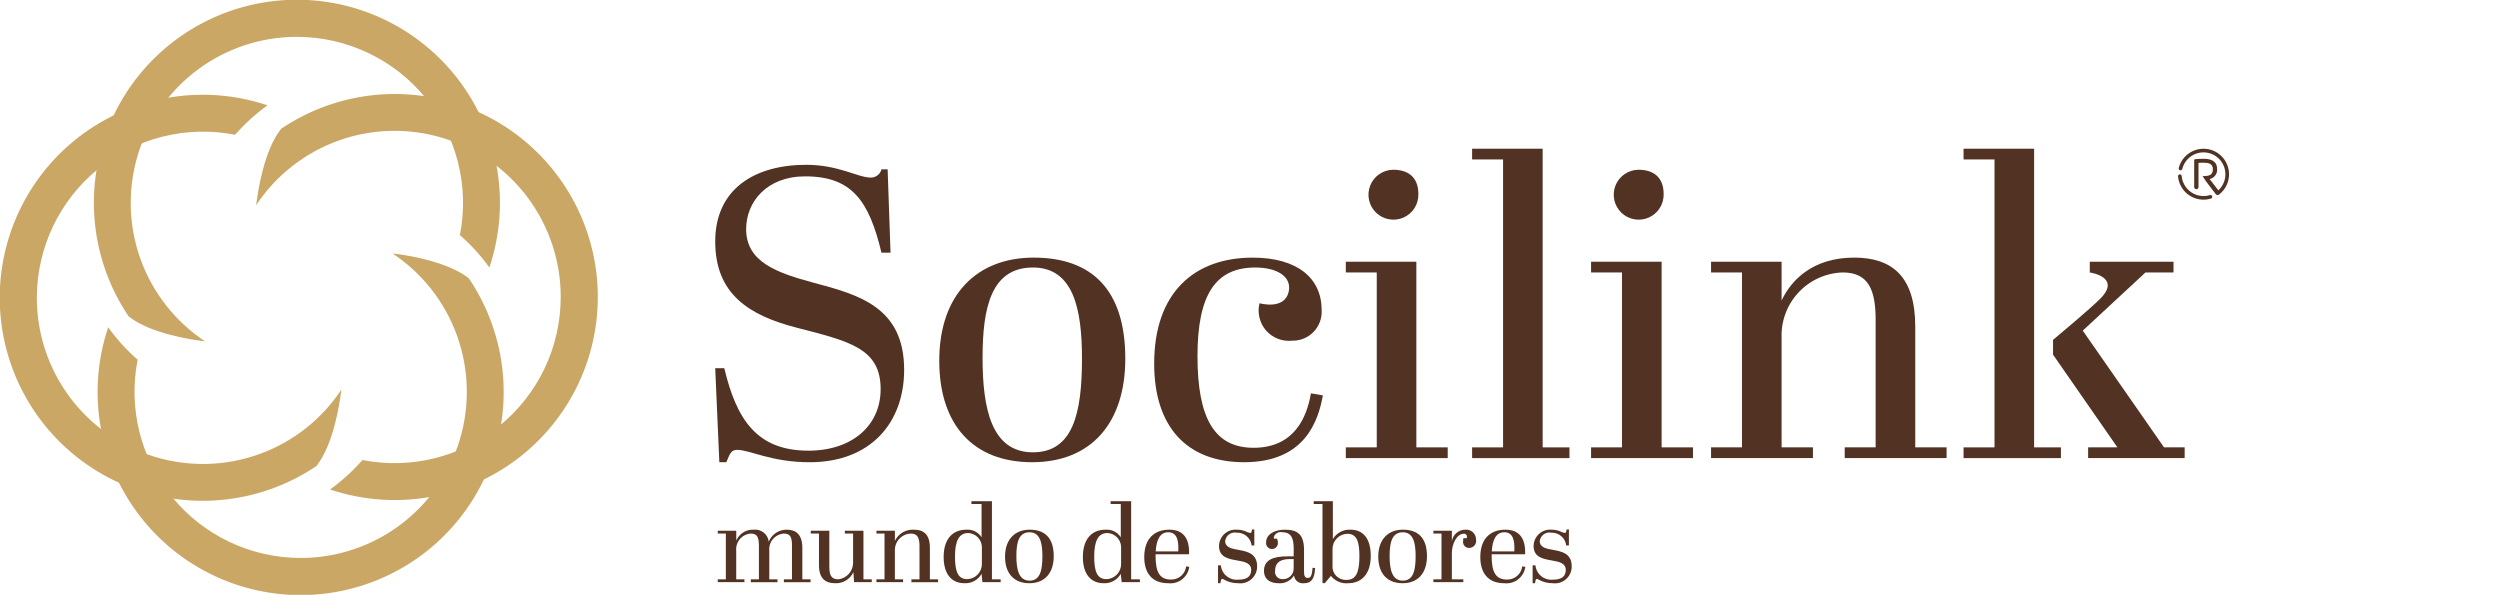 <?xml version="1.0" encoding="UTF-8"?>
<svg width="269px" height="64px" fill="none" viewBox="0 0 269 64" xmlns="http://www.w3.org/2000/svg">
    <g clip-path="url(#b)">
        <g fill="#523222" filter="url(#a)">
            <path d="m152.4 24.162v19.974h3.374v1.154h-10.964v-1.154h3.329v-18.82h-3.329v-1.155h7.59z" />
            <path d="m149.91 14.264c1.553 0 2.708 0.754 2.708 2.619 0.013 0.533-0.132 1.058-0.418 1.508-0.286 0.45-0.7 0.805-1.188 1.019s-1.029 0.278-1.554 0.184-1.009-0.342-1.393-0.713c-0.383-0.371-0.647-0.847-0.759-1.368-0.111-0.521-0.065-1.064 0.132-1.559 0.198-0.495 0.539-0.92 0.979-1.221 0.44-0.301 0.96-0.464 1.493-0.469z" />
            <path d="m94.757 37.878c0-4.394-3.33-5.149-9.011-6.613-5.193-1.332-8.788-3.646-8.788-9.282 0-5.622 4.204-8.25 9.809-8.25 3.462 0 5.549 1.376 6.925 1.376 0.264 0.004 0.522-0.082 0.731-0.243 0.209-0.161 0.358-0.388 0.422-0.645h0.665l0.311 8.966h-0.976c-1.331-5.548-3.151-8.211-8.211-8.211-4.128 0-6.348 2.742-6.348 5.681 0 3.551 3.329 4.705 7.28 5.77 4.838 1.287 9.72 2.618 9.72 9.366 0 5.681-3.595 9.943-10.164 9.943-4.128 0-6.437-1.332-7.812-1.332-0.666 0-0.799 0.488-1.155 1.332h-0.754l-0.444-10.121h0.976c1.331 5.593 3.55 8.877 9.055 8.877 4.705 0 7.768-2.707 7.768-6.613z" />
            <path d="m111.14 24.784c-4.528 0-5.415 4.395-5.415 9.72 0 5.415 0.932 10.164 5.415 10.164 4.306 0 5.281-4.172 5.281-10.075 0-5.281-0.887-9.81-5.281-9.81zm0.089-1.065c6.214 0 9.853 3.418 9.853 10.874 0 6.88-3.639 11.142-10.031 11.142-6.303 0-9.986-3.995-9.986-10.92 0-7.146 4.082-11.096 10.164-11.096z" />
            <path d="m128.85 34.327c0 6.747 1.863 9.854 6.036 9.854 4.35 0 5.726-3.24 6.169-5.859l1.288 0.222c-0.488 2.663-1.864 7.191-8.478 7.191-6.17 0-9.676-3.818-9.676-10.608 0-7.635 4.305-11.406 10.608-11.406 4.749 0 7.413 2.174 7.413 5.636 0.026 0.43-0.037 0.86-0.186 1.264s-0.379 0.773-0.678 1.083c-0.298 0.31-0.657 0.555-1.055 0.719-0.398 0.164-0.826 0.244-1.256 0.235-0.522 0.056-1.049-0.015-1.538-0.206-0.488-0.191-0.923-0.498-1.268-0.893-0.345-0.396-0.589-0.869-0.711-1.379-0.123-0.51-0.121-1.042 6e-3 -1.551 0 0 2.78 0.801 3.158-1.344 0.269-1.53-1.266-2.5-3.618-2.5-4.306 0-6.214 2.974-6.214 9.543z" />
            <path d="m178.79 24.162v19.974h3.374v1.154h-10.964v-1.154h3.328v-18.82h-3.328v-1.155h7.59z" />
            <path d="m176.3 14.264c1.553 0 2.708 0.754 2.708 2.619 0.013 0.533-0.133 1.058-0.419 1.508-0.285 0.45-0.699 0.805-1.187 1.019-0.488 0.214-1.029 0.278-1.554 0.184-0.525-0.094-1.009-0.342-1.393-0.713-0.383-0.371-0.647-0.847-0.759-1.368s-0.066-1.064 0.132-1.559c0.198-0.495 0.539-0.92 0.979-1.221 0.44-0.301 0.96-0.464 1.493-0.468z" />
            <path d="m191.7 24.162v4.173c1.021-2.175 3.329-4.616 7.812-4.616 4.083 0 6.569 2.041 6.569 7.412v13.005h3.373v1.154h-10.963v-1.154h3.328v-13.715c0-3.285-0.798-5.105-3.55-5.105-0.896 0.028-1.777 0.233-2.594 0.604-0.816 0.37-1.551 0.899-2.161 1.555-0.611 0.656-1.086 1.427-1.397 2.267-0.312 0.841-0.453 1.734-0.417 2.63v11.763h3.373v1.154h-10.963v-1.154h3.329v-18.82h-3.329v-1.155h7.59z" />
            <path d="m79.222 53.11v1.057c0.155-0.365 0.419-0.674 0.755-0.884 0.337-0.21 0.73-0.311 1.126-0.289 0.385-0.041 0.77 0.071 1.073 0.313 0.302 0.241 0.497 0.593 0.542 0.977 0.155-0.388 0.425-0.72 0.774-0.95 0.349-0.23 0.76-0.349 1.178-0.339 0.953 0 1.661 0.5 1.661 1.94v3.404h0.883v0.303h-2.87v-0.303h0.871v-3.683c0-0.871-0.197-1.243-0.86-1.243-0.227 0.013-0.448 0.072-0.651 0.173s-0.384 0.242-0.532 0.414-0.259 0.373-0.327 0.59c-0.068 0.216-0.092 0.445-0.07 0.67v3.078h0.882v0.303h-2.869v-0.303h0.871v-3.624c0-0.919-0.198-1.302-0.861-1.302-0.227 0.013-0.448 0.072-0.651 0.173-0.203 0.101-0.384 0.242-0.532 0.414-0.147 0.173-0.259 0.373-0.327 0.59-0.068 0.216-0.092 0.445-0.07 0.67v3.078h0.883v0.303h-2.87v-0.303h0.871v-4.926h-0.871v-0.302h1.987z" />
            <path d="m91.897 58.64-0.069-1.08c-0.171 0.372-0.449 0.685-0.799 0.898s-0.755 0.317-1.165 0.298c-1.07 0-1.743-0.535-1.743-1.94v-3.405h-0.883v-0.302h1.998v3.834c0 0.882 0.162 1.394 0.964 1.394 0.435-0.05 0.837-0.257 1.13-0.582s0.458-0.746 0.462-1.183v-3.16h-0.884v-0.302h1.999v5.228h0.895v0.302h-1.906z" />
            <path d="m96.29 53.11v1.092c0.181-0.383 0.472-0.703 0.837-0.918s0.785-0.317 1.208-0.29c1.069 0 1.72 0.535 1.72 1.94v3.404h0.882v0.303h-2.869v-0.303h0.871v-3.589c0-0.86-0.209-1.337-0.93-1.337-0.234 0.007-0.465 0.061-0.679 0.159-0.214 0.097-0.406 0.236-0.566 0.407-0.16 0.172-0.284 0.373-0.365 0.594s-0.118 0.454-0.109 0.688v3.078h0.883v0.303h-2.87v-0.303h0.871v-4.926h-0.871v-0.302h1.987z" />
            <path d="m105.65 56.676v-1.824c-0.01-0.388-0.166-0.759-0.438-1.037-0.271-0.278-0.638-0.443-1.026-0.461-0.999 0-1.429 0.836-1.429 2.532 0 1.487 0.268 2.428 1.29 2.428 0.213-0.001 0.424-0.045 0.62-0.128s0.374-0.205 0.523-0.357c0.149-0.152 0.266-0.333 0.345-0.531 0.079-0.198 0.118-0.409 0.115-0.623zm-0.034 1.069c-0.181 0.321-0.448 0.585-0.77 0.763s-0.687 0.264-1.055 0.248c-1.371 0-2.254-0.941-2.254-2.824 0-1.928 0.953-2.939 2.452-2.939 0.319-0.023 0.638 0.041 0.925 0.184 0.286 0.143 0.528 0.36 0.702 0.629v-3.578h-1.093v-0.302h2.208v8.411h0.941v0.302h-1.964l-0.092-0.895z" />
            <path d="m110.78 53.272c-1.185 0-1.418 1.15-1.418 2.544 0 1.418 0.244 2.661 1.418 2.661 1.126 0 1.382-1.093 1.382-2.637 0-1.382-0.231-2.567-1.382-2.567zm0.023-0.279c1.626 0 2.579 0.895 2.579 2.846 0 1.801-0.953 2.916-2.626 2.916-1.649 0-2.613-1.046-2.613-2.859 0-1.87 1.068-2.904 2.66-2.904z" />
            <path d="m120.63 56.676v-1.824c-9e-3 -0.388-0.166-0.759-0.437-1.037-0.272-0.278-0.638-0.443-1.026-0.461-0.999 0-1.43 0.836-1.43 2.532 0 1.487 0.268 2.428 1.29 2.428 0.213-0.001 0.424-0.045 0.62-0.128s0.374-0.205 0.523-0.357c0.149-0.152 0.267-0.333 0.346-0.531 0.078-0.198 0.117-0.409 0.114-0.623zm-0.034 1.069c-0.181 0.321-0.447 0.585-0.769 0.763s-0.687 0.264-1.055 0.248c-1.372 0-2.255-0.941-2.255-2.824 0-1.928 0.953-2.939 2.452-2.939 0.319-0.023 0.639 0.041 0.925 0.184 0.286 0.143 0.529 0.36 0.702 0.629v-3.578h-1.093v-0.302h2.208v8.411h0.941v0.302h-1.964l-0.092-0.895z" />
            <path d="m126.78 55.329c0.07-1.267-0.185-2.057-1.068-2.057-0.86 0-1.278 0.732-1.359 2.057h2.427zm-0.964-2.336c1.465 0 2.196 0.895 2.127 2.649h-3.602v0.162c0 1.674 0.383 2.556 1.649 2.556 0.401 0.012 0.792-0.127 1.096-0.389 0.303-0.262 0.497-0.629 0.543-1.028l0.336 0.047c-0.07 0.53-0.346 1.012-0.767 1.342-0.421 0.33-0.954 0.482-1.486 0.424-1.789 0-2.591-1.128-2.591-2.824 0-2.033 1.151-2.939 2.695-2.939z" />
            <path d="m131.06 56.827h0.303c0.021 0.225 0.086 0.444 0.193 0.644 0.106 0.2 0.251 0.377 0.426 0.52s0.376 0.251 0.593 0.316 0.444 0.087 0.67 0.064c0.976 0 1.382-0.382 1.382-1.045 0-0.744-0.72-0.883-1.51-1.023-0.929-0.162-1.952-0.337-1.952-1.556 3e-3 -0.243 0.056-0.484 0.156-0.706 0.099-0.222 0.243-0.422 0.423-0.586 0.179-0.165 0.391-0.29 0.621-0.37 0.23-0.08 0.474-0.111 0.717-0.093 0.396-0.004 0.786 0.088 1.139 0.268 0.104 0.043 0.214 0.07 0.326 0.081 0.115 0 0.139-0.128 0.162-0.372h0.256v1.719h-0.291c-0.045-0.387-0.234-0.742-0.529-0.996-0.295-0.254-0.674-0.388-1.063-0.375-0.142-0.03-0.288-0.03-0.43 0-0.141 0.03-0.275 0.088-0.393 0.172-0.118 0.084-0.217 0.192-0.292 0.316-0.074 0.124-0.121 0.263-0.139 0.406 0 0.709 0.708 0.826 1.486 0.965 0.929 0.174 1.952 0.395 1.952 1.766 3e-3 0.258-0.049 0.514-0.153 0.75s-0.258 0.447-0.451 0.619c-0.193 0.172-0.42 0.3-0.666 0.377-0.247 0.076-0.507 0.099-0.763 0.066-0.541 0.007-1.074-0.129-1.545-0.395-0.05-0.039-0.111-0.064-0.174-0.07-0.105 0-0.14 0.093-0.197 0.465h-0.257v-1.929z" />
            <path d="m139.2 57.175v-1.021h-0.43c-1.196 0-1.568 0.557-1.568 1.243-0.021 0.117-0.015 0.237 0.018 0.352s0.091 0.22 0.17 0.308c0.08 0.088 0.179 0.158 0.289 0.202s0.229 0.063 0.348 0.055c0.152 0.005 0.305-0.02 0.447-0.075 0.143-0.055 0.273-0.138 0.382-0.244 0.11-0.106 0.197-0.234 0.256-0.375s0.089-0.292 0.088-0.445zm0-1.312v-0.849c0-1.057-0.244-1.742-1.208-1.742-0.193-0.051-0.397-0.025-0.571 0.073-0.173 0.098-0.302 0.259-0.359 0.45 3e-3 0.055 0.011 0.109 0.024 0.162h0.325c0.058 0.144 0.09 0.298 0.093 0.453 3e-3 0.089-0.012 0.177-0.044 0.26-0.033 0.083-0.083 0.157-0.146 0.22-0.063 0.062-0.139 0.111-0.222 0.142s-0.171 0.045-0.26 0.04c-0.088-0.005-0.175-0.028-0.254-0.068-0.079-0.04-0.149-0.097-0.205-0.165s-0.097-0.148-0.121-0.234c-0.023-0.086-0.028-0.175-0.015-0.263 0-0.86 0.93-1.348 2.01-1.348 1.394 0 2.068 0.523 2.068 2.195v2.358c0 0.477 0.14 0.64 0.395 0.64 0.291 0 0.453-0.162 0.522-1.092l0.269 0.023c-0.047 1.161-0.396 1.639-1.197 1.639-0.126 0.017-0.253 0.008-0.375-0.025s-0.236-0.091-0.336-0.169c-0.099-0.078-0.182-0.175-0.244-0.285-0.061-0.111-0.1-0.232-0.114-0.358-0.168 0.273-0.407 0.495-0.691 0.643-0.285 0.147-0.604 0.215-0.924 0.194-0.871 0-1.615-0.349-1.615-1.349 0-1.173 1.023-1.544 2.498-1.544h0.697z" />
            <path d="m143.38 55.072v1.79c-0.016 0.204 0.013 0.409 0.084 0.602 0.071 0.192 0.183 0.367 0.327 0.512 0.144 0.145 0.318 0.258 0.51 0.33 0.191 0.072 0.396 0.103 0.601 0.089 0.963 0 1.371-0.731 1.371-2.532 0-1.487-0.234-2.428-1.29-2.428-0.428 0.008-0.836 0.185-1.136 0.491-0.3 0.306-0.468 0.718-0.467 1.147zm0.035-1.068c0.193-0.323 0.47-0.587 0.801-0.765 0.332-0.178 0.705-0.263 1.08-0.246 1.372 0 2.197 0.941 2.197 2.823 0 1.928-0.965 2.94-2.452 2.94-0.348 0.03-0.697-0.027-1.017-0.165s-0.601-0.353-0.818-0.625l-0.651 0.778h-0.256v-8.515h-0.941v-0.302h2.057v4.079z" />
            <path d="m150.94 53.272c-1.186 0-1.418 1.15-1.418 2.544 0 1.418 0.243 2.661 1.418 2.661 1.126 0 1.382-1.093 1.382-2.637 0-1.382-0.232-2.567-1.382-2.567zm0.022-0.279c1.627 0 2.58 0.895 2.58 2.846 0 1.801-0.953 2.916-2.626 2.916-1.65 0-2.614-1.046-2.614-2.859 0-1.87 1.069-2.904 2.66-2.904z" />
            <path d="m156.22 55.503v2.834h1.232v0.303h-3.218v-0.303h0.871v-4.926h-0.871v-0.301h1.986v1.115c0.056-0.34 0.23-0.65 0.491-0.875 0.261-0.225 0.593-0.352 0.938-0.357 0.148-0.016 0.298-5e-4 0.44 0.045s0.273 0.121 0.383 0.221c0.111 0.1 0.2 0.222 0.26 0.358s0.091 0.284 0.091 0.433c0.022 0.11 0.019 0.224-8e-3 0.333s-0.078 0.21-0.149 0.297c-0.071 0.087-0.161 0.157-0.263 0.204-0.101 0.048-0.212 0.072-0.324 0.072-0.093 0.002-0.186-0.016-0.271-0.053-0.086-0.037-0.162-0.092-0.224-0.162s-0.108-0.152-0.135-0.241c-0.027-0.089-0.034-0.183-0.021-0.276 0-0.106 0.012-0.211 0.035-0.314h0.361c0.017-0.06 0.025-0.123 0.022-0.186 0-0.045-0.01-0.09-0.03-0.131-0.02-0.041-0.049-0.076-0.085-0.104-0.035-0.028-0.077-0.047-0.122-0.057-0.044-0.009-0.09-0.009-0.134 0.003-0.674 0-1.255 1.022-1.255 2.067z" />
            <path d="m162.94 55.329c0.07-1.267-0.185-2.057-1.068-2.057-0.86 0-1.278 0.732-1.359 2.057h2.427zm-0.964-2.336c1.465 0 2.196 0.895 2.127 2.649h-3.602v0.162c0 1.674 0.383 2.556 1.649 2.556 0.401 0.012 0.792-0.127 1.096-0.389 0.303-0.262 0.497-0.629 0.543-1.028l0.336 0.047c-0.071 0.53-0.346 1.012-0.767 1.342-0.421 0.33-0.954 0.482-1.486 0.424-1.789 0-2.591-1.128-2.591-2.824 0-2.033 1.151-2.939 2.695-2.939z" />
            <path d="m164.91 56.827h0.302c0.022 0.225 0.087 0.444 0.193 0.644 0.107 0.2 0.251 0.377 0.426 0.52s0.377 0.251 0.594 0.316 0.444 0.087 0.669 0.064c0.977 0 1.383-0.382 1.383-1.045 0-0.744-0.721-0.883-1.51-1.023-0.929-0.162-1.952-0.337-1.952-1.556 3e-3 -0.243 0.056-0.484 0.155-0.706 0.1-0.222 0.244-0.422 0.423-0.586 0.18-0.165 0.391-0.29 0.622-0.37 0.23-0.08 0.474-0.111 0.717-0.093 0.395-0.004 0.786 0.088 1.139 0.268 0.104 0.043 0.213 0.07 0.325 0.081 0.116 0 0.139-0.128 0.163-0.372h0.255v1.719h-0.29c-0.045-0.387-0.234-0.742-0.529-0.996-0.295-0.254-0.674-0.388-1.063-0.375-0.142-0.03-0.288-0.03-0.43 0s-0.276 0.088-0.394 0.172c-0.117 0.084-0.217 0.192-0.291 0.316s-0.122 0.263-0.14 0.406c0 0.709 0.708 0.826 1.487 0.965 0.929 0.174 1.952 0.395 1.952 1.766 3e-3 0.258-0.049 0.514-0.153 0.75-0.105 0.236-0.258 0.447-0.451 0.619-0.193 0.172-0.42 0.3-0.667 0.377-0.246 0.076-0.506 0.099-0.762 0.066-0.541 0.007-1.074-0.129-1.545-0.395-0.05-0.04-0.111-0.064-0.175-0.07-0.104 0-0.139 0.093-0.196 0.465h-0.257v-1.929z" />
            <path d="m218.87 12.001h-7.591v1.155h3.33v30.981h-3.33v1.155h10.476v-1.155h-2.885v-32.135z" />
            <path d="m232.85 44.136-8.744-12.561 6.747-6.258h3.018v-1.155h-9.01v1.155s3.467 0.483 1.112 2.837c-1.011 1.012-4.037 3.554-5.066 4.415v1.59l6.927 9.977h-3.152v1.155h10.387v-1.155h-2.219z" />
            <path d="m236.56 16.127c-1e-3 0.061-0.026 0.119-0.069 0.163-0.044 0.043-0.102 0.068-0.163 0.069-0.059 2e-4 -0.115-0.022-0.158-0.061s-0.07-0.094-0.075-0.152v-2.905c0-0.072 0.031-0.103 0.124-0.113 0.221-0.026 0.607-0.042 0.905-0.042 0.813 0 1.441 0.273 1.441 1.106 0.018 0.246-0.054 0.491-0.203 0.689-0.148 0.198-0.363 0.335-0.605 0.387l0.938 1.213c0.269-0.249 0.477-0.556 0.606-0.899 0.129-0.343 0.177-0.711 0.139-1.075-0.038-0.364-0.16-0.715-0.357-1.024s-0.463-0.567-0.778-0.755c-0.314-0.188-0.668-0.3-1.034-0.327-0.365-0.027-0.732 0.031-1.07 0.171-0.339 0.139-0.641 0.356-0.881 0.632-0.241 0.276-0.414 0.605-0.505 0.96-8e-3 0.049-0.034 0.093-0.072 0.123-0.039 0.03-0.088 0.045-0.137 0.042s-0.095-0.026-0.129-0.062c-0.033-0.036-0.052-0.084-0.053-0.133l0.013-0.075c0.11-0.422 0.318-0.811 0.608-1.137 0.291-0.325 0.654-0.577 1.06-0.734 0.407-0.157 0.845-0.215 1.279-0.17 0.433 0.045 0.85 0.193 1.215 0.432 0.365 0.238 0.668 0.56 0.884 0.938 0.217 0.379 0.34 0.803 0.36 1.238 0.02 0.435-0.064 0.869-0.245 1.266s-0.454 0.745-0.795 1.015c-0.024 0.026-0.053 0.046-0.085 0.06-0.033 0.014-0.068 0.021-0.103 0.021-0.046-3e-4 -0.092-0.013-0.132-0.036s-0.073-0.057-0.096-0.097l-1.038-1.369-0.355-0.543 0.13 0.003c0.633 0 0.978-0.16 0.978-0.715 0-0.551-0.335-0.721-0.978-0.721-0.159 0-0.442 0-0.566 0.015v1.41l-2e-3 0.408 4e-3 0.786z" />
            <path d="m237.16 17.093c0.207-0.004 0.412-0.036 0.609-0.096 0.044-0.018 0.093-0.019 0.137-0.004 0.045 0.015 0.083 0.046 0.107 0.086 0.013 0.022 0.022 0.046 0.026 0.072 4e-3 0.025 2e-3 0.051-4e-3 0.076-6e-3 0.025-0.017 0.048-0.033 0.069-0.015 0.021-0.035 0.038-0.057 0.051l-0.071 0.028c-0.388 0.114-0.797 0.14-1.197 0.078-0.4-0.062-0.781-0.212-1.117-0.438-0.335-0.226-0.617-0.524-0.824-0.871-0.208-0.347-0.337-0.736-0.377-1.139l-3e-3 -0.076c4e-3 -0.025 0.013-0.05 0.027-0.072 0.013-0.022 0.031-0.041 0.051-0.056 0.021-0.015 0.045-0.026 0.07-0.032s0.051-0.007 0.076-0.003c0.047 0.007 0.089 0.031 0.12 0.066 0.03 0.036 0.048 0.081 0.048 0.128 0.02 0.204 0.066 0.406 0.137 0.598h4e-3c0.147 0.393 0.396 0.74 0.721 1.005 0.326 0.265 0.716 0.439 1.131 0.503l3e-3 8e-4h4e-3l4e-3 9e-4 4e-3 8e-4 5e-3 8e-4h4e-3l5e-3 9e-4c0.129 0.018 0.26 0.025 0.39 0.022z" />
            <path d="m165.99 12.001h-7.59v1.155h3.33v30.981h-3.33v1.155h10.475v-1.155h-2.885v-32.135z" />
        </g>
        <path d="m13.846 34.05c2.337 1.845 6.728 2.506 8.219 2.682-3.201-2.122-5.634-5.218-6.938-8.83-1.304-3.612-1.409-7.548-0.3-11.225 1.109-3.677 3.372-6.899 6.455-9.189s6.822-3.525 10.662-3.524c0.019 0 0.037 0.002 0.058 0.002 2.636 0.008 5.237 0.599 7.618 1.73s4.482 2.775 6.153 4.814c1.671 2.039 2.87 4.422 3.512 6.978 0.642 2.557 0.711 5.223 0.201 7.81 1.186 1.037 2.249 2.206 3.169 3.485 1.185-3.522 1.452-7.288 0.775-10.942-0.676-3.654-2.274-7.075-4.641-9.94-2.367-2.865-5.426-5.078-8.887-6.431-3.461-1.353-7.21-1.801-10.892-1.301s-7.176 1.93-10.152 4.157c-2.975 2.226-5.333 5.175-6.851 8.567-1.518 3.392-2.146 7.115-1.824 10.817 0.322 3.702 1.583 7.261 3.663 10.34z" fill="#CAA765" />
        <path d="m34.05 50.144c1.844-2.337 2.506-6.727 2.682-8.219-2.122 3.201-5.218 5.634-8.83 6.937-3.612 1.304-7.548 1.409-11.225 0.3-3.677-1.109-6.899-3.372-9.189-6.455-2.29-3.083-3.525-6.822-3.524-10.662 0-0.019 7.9e-4 -0.038 0.002-0.058 0.008-2.636 0.599-5.237 1.73-7.618s2.775-4.482 4.814-6.153c2.039-1.671 4.422-2.87 6.978-3.512s5.223-0.711 7.81-0.201c1.036-1.186 2.206-2.25 3.485-3.169-3.522-1.185-7.288-1.451-10.942-0.774-3.654 0.676-7.074 2.274-9.939 4.641-2.864 2.367-5.078 5.426-6.431 8.886-1.353 3.461-1.801 7.21-1.301 10.892s1.93 7.176 4.157 10.151c2.226 2.975 5.175 5.333 8.566 6.851 3.392 1.518 7.114 2.146 10.816 1.824 3.702-0.322 7.261-1.582 10.34-3.663z" fill="#CAA765" />
        <path d="m50.451 29.95c-2.337-1.845-6.727-2.506-8.219-2.682 3.201 2.122 5.634 5.218 6.937 8.83 1.304 3.612 1.409 7.549 0.3 11.226s-3.372 6.899-6.455 9.189c-3.083 2.29-6.822 3.525-10.662 3.524-0.019 0-0.037-0.002-0.057-0.002-2.636-0.008-5.238-0.599-7.618-1.73-2.381-1.131-4.482-2.775-6.153-4.814s-2.87-4.422-3.512-6.978c-0.642-2.557-0.711-5.224-0.201-7.81-1.186-1.037-2.249-2.206-3.169-3.485-1.185 3.522-1.452 7.288-0.775 10.942 0.676 3.654 2.274 7.075 4.641 9.94s5.426 5.078 8.887 6.431 7.21 1.801 10.892 1.301 7.176-1.93 10.152-4.157c2.975-2.226 5.333-5.175 6.851-8.567s2.146-7.115 1.824-10.817-1.583-7.261-3.663-10.34z" fill="#CAA765" />
        <path d="m30.247 13.856c-1.845 2.337-2.506 6.727-2.682 8.219 2.122-3.201 5.218-5.634 8.83-6.937 3.612-1.304 7.549-1.409 11.226-0.3 3.677 1.109 6.899 3.372 9.189 6.455 2.29 3.083 3.525 6.822 3.524 10.662 0 0.019-0.002 0.038-0.002 0.058-0.008 2.636-0.599 5.238-1.731 7.618-1.132 2.381-2.776 4.482-4.814 6.153s-4.422 2.87-6.979 3.512c-2.557 0.642-5.224 0.711-7.81 0.201-1.036 1.187-2.206 2.25-3.485 3.169 3.522 1.185 7.288 1.451 10.942 0.775 3.654-0.676 7.075-2.274 9.939-4.641 2.864-2.367 5.078-5.426 6.431-8.886s1.801-7.21 1.301-10.892c-0.5-3.682-1.93-7.176-4.156-10.151-2.226-2.975-5.175-5.333-8.566-6.851s-7.114-2.146-10.816-1.825c-3.702 0.322-7.261 1.582-10.34 3.663z" fill="#CAA765" />
    </g>
    <defs>
        <filter id="a" x="76.958" y="12" width="162.88" height="50.77" color-interpolation-filters="sRGB" filterUnits="userSpaceOnUse">
            <feFlood flood-opacity="0" result="BackgroundImageFix" />
            <feBlend in="SourceGraphic" in2="BackgroundImageFix" result="shape" />
            <feColorMatrix in="SourceAlpha" result="hardAlpha" values="0 0 0 0 0 0 0 0 0 0 0 0 0 0 0 0 0 0 127 0" />
            <feOffset dy="4" />
            <feGaussianBlur stdDeviation="2" />
            <feComposite in2="hardAlpha" k2="-1" k3="1" operator="arithmetic" />
            <feColorMatrix values="0 0 0 0 0 0 0 0 0 0 0 0 0 0 0 0 0 0 0.25 0" />
            <feBlend in2="shape" result="effect1_innerShadow" />
        </filter>
        <clipPath id="b">
            <rect width="239.84" height="64" fill="#fff" />
        </clipPath>
    </defs>
</svg>

